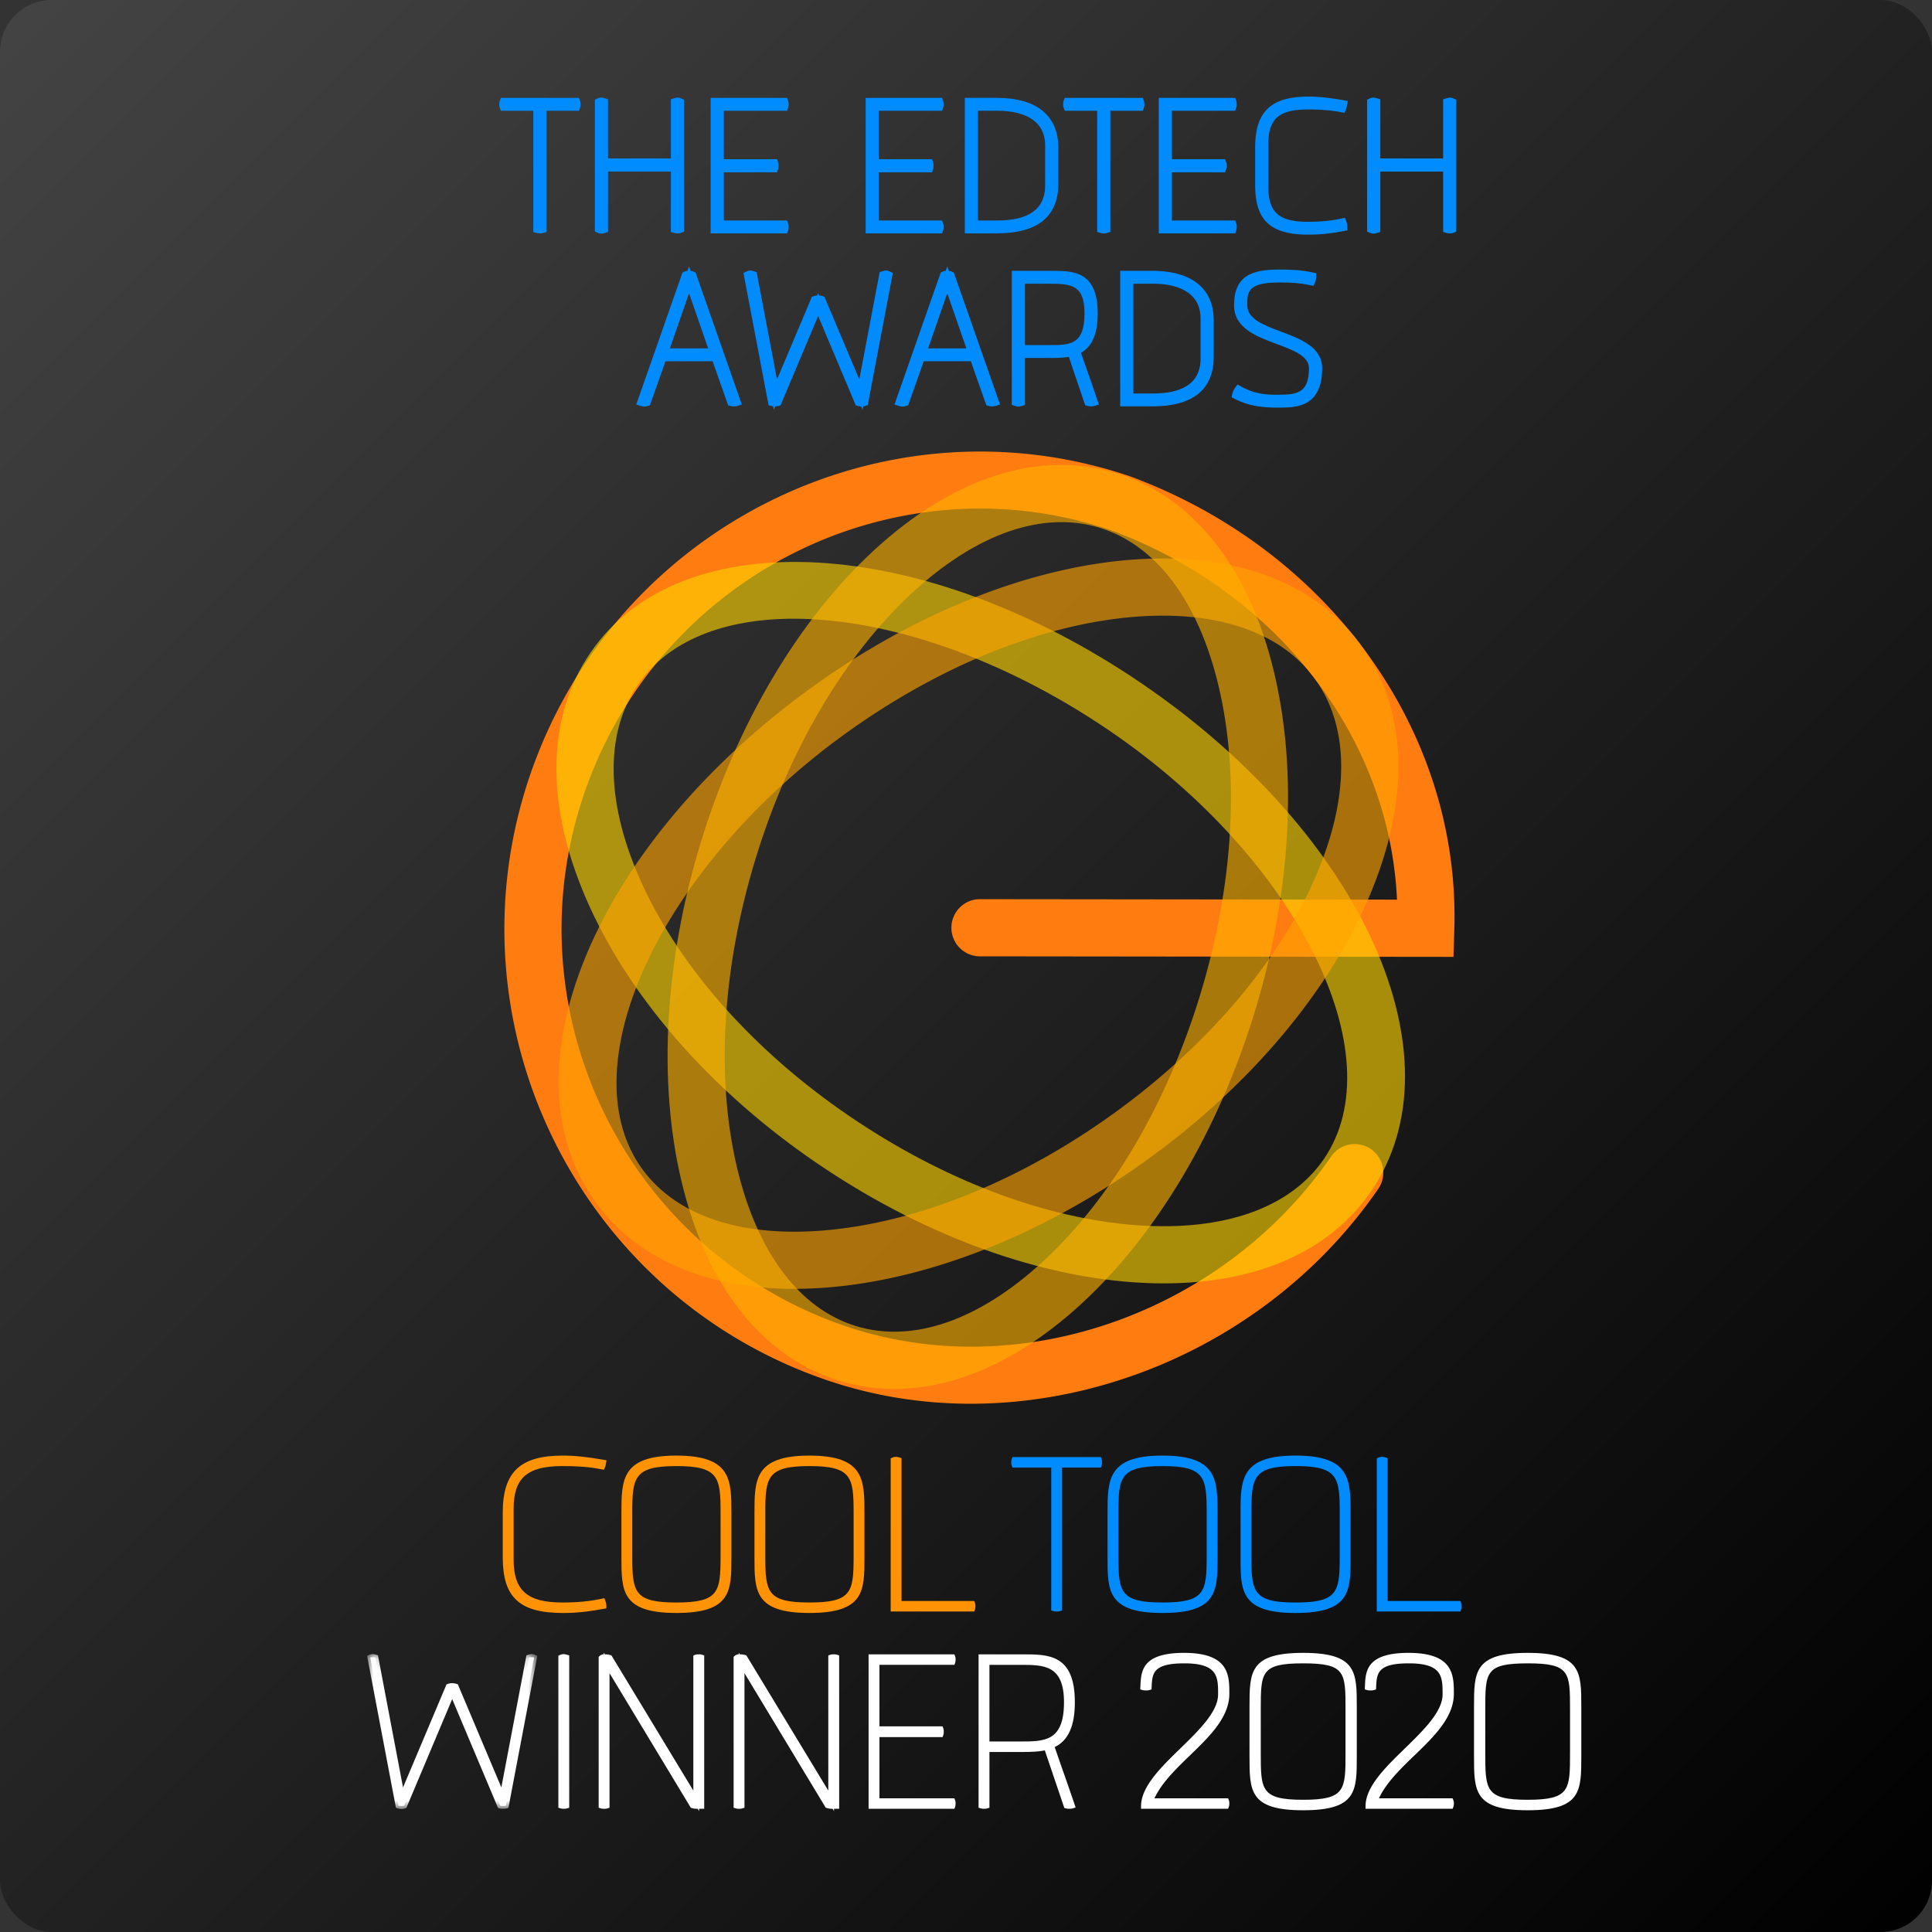 <svg xmlns="http://www.w3.org/2000/svg" xmlns:xlink="http://www.w3.org/1999/xlink" width="150" height="150" viewBox="0 0 150 150"><rect x="0" y="0" width="150" height="150" fill="#333333" stroke="none"/><defs><linearGradient id="a" x1="100%" x2="0%" y1="100%" y2="0%"><stop offset="0%"/><stop offset="100%" stop-color="#444"/></linearGradient><path id="b" d="M0 .134h13.217v12.027H0z"/></defs><g fill="none" fill-rule="evenodd"><rect width="150" height="150" fill="url(#a)" rx="4"/><path fill="#008CFF" d="M42.088 17.758c-.064.02-.085.02-.17.02-.062 0-.105 0-.169-.02V8.256h-2.621c-.022-.06-.022-.118-.022-.157 0-.06 0-.099.022-.158h5.582c.02.06.02.098.02.158 0 .039 0 .098-.02.157h-2.622v9.502z"/><path fill="#008CFF" d="M41.919 18.12c-.074 0-.158 0-.272-.035l-.24-.075V8.598h-2.52l-.081-.226c-.042-.115-.042-.219-.042-.273 0-.071 0-.159.042-.274l.081-.226h6.066l.08.228c.04.115.04.198.04.272 0 .054 0 .156-.04.27l-.08.23H42.43v9.41l-.24.076a.787.787 0 0 1-.271.035m4.948-5.143v4.78c-.063.02-.105.02-.169.02-.063 0-.127 0-.169-.02V7.96c.042-.019.106-.019.17-.019.063 0 .105 0 .168.02v4.682h5.562V7.96c.064-.019.105-.019.17-.019.063 0 .127 0 .168.02v9.797c-.041.02-.105.02-.169.02-.064 0-.105 0-.169-.02v-4.78h-5.562z"/><path fill="#008CFF" d="M52.598 18.12c-.073 0-.157 0-.27-.035l-.241-.075v-4.69H47.21v4.69l-.241.075c-.251.077-.381.077-.583-.017l-.2-.09V7.74l.2-.092c.202-.093.332-.093.583-.015l.24.074V12.3h4.878V7.708l.24-.074c.253-.078.384-.078.585.017l.198.092v10.232l-.198.093c-.11.052-.223.052-.314.052m3.258-5.084v4.427h5.012c.021.059.021.098.021.157 0 .04 0 .098-.021.157h-5.35V7.941h5.35c.021.06.021.098.021.157 0 .04 0 .099-.021.158h-5.012v4.446h4.23c.02.06.02.118.02.177 0 .04 0 .099-.02.157h-4.23z"/><path fill="#008CFF" d="M61.11 18.12h-5.935V7.599h5.936l.08.228c.04.115.04.198.04.272 0 .054 0 .156-.04.27l-.08.23h-4.913v3.76h4.127l.082.226c.042.116.042.219.042.294 0 .055 0 .158-.042.274l-.082.226h-4.127v3.742h4.912l.08.229c.041.113.041.2.041.27 0 .055 0 .157-.04.271l-.08.229zm6.779-5.084v4.427H72.9c.021.059.021.098.021.157 0 .04 0 .098-.021.157h-5.35V7.941h5.35c.021.06.021.098.021.157 0 .04 0 .099-.021.158h-5.012v4.446h4.23c.02.06.02.118.02.177 0 .04 0 .099-.02.157h-4.23z"/><path fill="#008CFF" d="M73.144 18.12h-5.936V7.599h5.936l.08.228c.04.115.04.198.04.272 0 .054 0 .156-.04.27l-.08.23H68.23v3.76h4.128l.081.226c.042.116.042.219.042.294 0 .055 0 .158-.042.274l-.081.226H68.23v3.742h4.912l.081.229c.04.113.04.2.04.27 0 .055 0 .157-.04.271l-.08.229zm2.443-9.864v9.207h1.84c1.925 0 4.06-.551 4.06-3.05v-3.108c0-2.321-2.009-3.05-4.06-3.05h-1.84zm-.338 9.521V7.941h2.136c2.325 0 4.44.806 4.44 3.521v2.794c0 2.656-1.797 3.521-4.44 3.521H75.25z"/><path fill="#008CFF" d="M75.93 17.12h1.498c2.466 0 3.717-.91 3.717-2.707v-3.108c0-2.355-2.33-2.707-3.717-2.707H75.93v8.523zm1.455 1h-2.478V7.597h2.478c3.085 0 4.783 1.373 4.783 3.864v2.794c0 2.564-1.61 3.863-4.783 3.863zm8.481-.362c-.064.02-.085.02-.17.02-.062 0-.105 0-.169-.02V8.256h-2.621c-.022-.06-.022-.118-.022-.157 0-.06 0-.099.022-.158h5.582c.02.06.02.098.02.158 0 .039 0 .098-.02.157h-2.622v9.502z"/><path fill="#008CFF" d="M85.697 18.12c-.074 0-.158 0-.272-.035l-.24-.075V8.598h-2.52l-.081-.226c-.042-.115-.042-.219-.042-.273 0-.071 0-.159.042-.274l.081-.226h6.066l.08.228c.04.115.04.198.04.272 0 .054 0 .156-.04.27l-.08.23h-2.523v9.41l-.24.076a.787.787 0 0 1-.271.035m4.948-5.084v4.427h5.012c.021.059.021.098.021.157 0 .04 0 .098-.021.157h-5.35V7.941h5.35c.021.06.021.098.021.157 0 .04 0 .099-.021.158h-5.012v4.446h4.23c.02.06.02.118.02.177 0 .04 0 .099-.02.157h-4.23z"/><path fill="#008CFF" d="M95.897 18.12h-5.932V7.599h5.932l.081.226a.713.713 0 0 1 .043.274c0 .054 0 .158-.043.273l-.081.226h-4.91v3.762h4.127l.082.226c.042.116.042.219.042.294 0 .055 0 .158-.042.274l-.082.226h-4.127v3.742h4.91l.081.225a.715.715 0 0 1 .043.274c0 .055 0 .158-.043.274l-.081.226zm1.897-6.697c0-2.636 1.142-3.58 3.784-3.58.805 0 1.65.098 2.666.275-.022.118-.022.157-.064.256-.93-.177-1.713-.217-2.643-.217-2.474 0-3.405.905-3.405 3.01v3.364c0 2.125.931 3.03 3.405 3.03.93 0 1.734-.06 2.663-.256a.72.72 0 0 1 .064.295c-1.036.197-1.818.276-2.686.276-2.642 0-3.784-.866-3.784-3.482v-2.971z"/><path fill="#008CFF" d="M101.578 18.218c-2.93 0-4.126-1.108-4.126-3.824v-2.97c0-2.75 1.234-3.924 4.126-3.924.773 0 1.613.087 2.725.28l.34.06-.062.339a1.275 1.275 0 0 1-.086.33l-.108.253-.271-.052c-.918-.175-1.695-.21-2.58-.21-2.232 0-3.061.722-3.061 2.668v3.364c0 1.959.83 2.687 3.062 2.687 1.007 0 1.759-.072 2.593-.248l.291-.062.102.28c.047.13.084.231.084.411v.284l-.278.053c-1.053.2-1.85.281-2.75.281m5.245-5.241v4.78c-.064.02-.106.02-.17.02-.062 0-.126 0-.168-.02V7.96c.042-.019.106-.019.169-.019.063 0 .105 0 .169.02v4.682h5.562V7.96c.063-.019.105-.019.169-.019.064 0 .127 0 .169.02v9.797c-.042.02-.105.02-.17.02-.063 0-.105 0-.168-.02v-4.78h-5.562z"/><path fill="#008CFF" d="M112.555 18.12c-.073 0-.158 0-.271-.035l-.24-.075v-4.69h-4.878v4.69l-.24.075c-.25.077-.381.077-.583-.017l-.2-.09V7.74l.2-.092c.202-.093.332-.093.582-.015l.241.074V12.3h4.877V7.708l.24-.074c.253-.078.385-.078.586.017l.197.092v10.232l-.197.093c-.11.052-.224.052-.314.052m-59.057 3.604L51.53 27.39h3.933l-1.966-5.666zm-2.072 5.981-1.227 3.482c-.063.02-.085.02-.169.02-.063 0-.127 0-.19-.02l3.425-9.777c.085-.04.127-.04.233-.04.105 0 .148 0 .232.04l3.426 9.777c-.063.02-.127.02-.19.02-.085 0-.106 0-.17-.02l-1.227-3.482h-4.143z"/><path fill="#008CFF" d="M52.012 27.048h2.97l-1.484-4.28-1.486 4.28zm4.954 4.5c-.104 0-.163 0-.27-.034l-.165-.051-1.203-3.416h-3.66l-1.204 3.416-.163.05c-.204.064-.308.08-.563 0l-.339-.105 3.59-10.248.131-.061a.729.729 0 0 1 .256-.069l.122-.35.121.35a.711.711 0 0 1 .257.07l.13.06 3.59 10.248-.338.105c-.113.036-.216.036-.292.036zm3.384-.361c-.064.02-.127.02-.19.02s-.127 0-.19-.02l-1.861-9.797c.042-.02.105-.02.169-.02.063 0 .105 0 .17.02l1.754 9.246 3.087-7.318c.064-.02.128-.04.233-.04.106 0 .17.02.233.04l3.087 7.318 1.755-9.246c.064-.02.106-.02.17-.02.063 0 .127 0 .168.02l-1.86 9.797c-.064.02-.127.02-.191.02s-.127 0-.19-.02l-3.172-7.535-3.172 7.535z"/><path fill="#008CFF" d="m66.967 31.813-.112-.264a.899.899 0 0 1-.263-.035l-.152-.047-2.918-6.933-2.919 6.933-.152.047a.884.884 0 0 1-.262.035l-.112.264-.05-.269a.75.75 0 0 1-.159-.03l-.197-.061-1.948-10.26.24-.113c.202-.095.334-.096.586-.017l.196.061 1.582 8.335 2.71-6.42.15-.048c.063-.02.146-.045.264-.053l.071-.168.07.168c.12.008.201.033.264.053l.152.047 2.709 6.421 1.582-8.335.196-.061c.253-.077.384-.077.586.017l.24.112-1.948 10.26-.197.062a.765.765 0 0 1-.158.03l-.051.27zm6.579-10.089L71.58 27.39h3.933l-1.967-5.666zm-2.071 5.981-1.227 3.482c-.063.02-.085.02-.169.02-.064 0-.127 0-.19-.02l3.425-9.777c.085-.04.127-.04.232-.04.106 0 .149 0 .233.04l3.426 9.777c-.063.02-.127.02-.19.02-.086 0-.106 0-.17-.02l-1.227-3.482h-4.143z"/><path fill="#008CFF" d="M72.061 27.048h2.97l-1.485-4.28-1.485 4.28zm4.953 4.5c-.106 0-.162 0-.27-.034l-.164-.051-1.203-3.416h-3.66l-1.204 3.416-.163.05c-.204.064-.309.08-.563 0l-.34-.105 3.591-10.248.131-.061c.1-.047.18-.062.256-.069l.121-.35.122.35a.702.702 0 0 1 .256.07l.13.06 3.59 10.248-.337.105c-.113.036-.217.036-.293.036zm7.529-7.208c0-2.596-1.438-2.655-3.087-2.655h-2.22v5.45h2.22c1.628 0 3.087-.02 3.087-2.794zm-1.332 2.971c-.465.119-1.015.138-1.564.138h-2.412v3.738c-.063.02-.084.02-.169.02-.063 0-.105 0-.169-.02V21.37h2.75c1.775 0 3.234.079 3.234 2.97 0 1.77-.55 2.538-1.374 2.873.233.728.592 1.672 1.374 3.974-.063.02-.126.02-.19.02-.063 0-.105 0-.168-.02l-1.312-3.876z"/><path fill="#008CFF" d="M79.578 26.792h1.878c1.593 0 2.745 0 2.745-2.451 0-2.206-.992-2.313-2.745-2.313h-1.878v4.764zm5.114 4.757c-.075 0-.16 0-.272-.035l-.167-.052-1.269-3.754c-.43.072-.893.084-1.338.084h-2.068v3.647l-.241.075c-.185.057-.27.084-.542 0l-.24-.075v-10.41h3.091c1.678 0 3.578 0 3.578 3.312 0 1.573-.414 2.553-1.298 3.05.093.279.207.601.353 1.016.221.626.515 1.461.927 2.67l.113.333-.336.104c-.113.035-.216.035-.291.035zm2.96-9.864v9.207h1.84c1.925 0 4.06-.551 4.06-3.05v-3.108c0-2.321-2.009-3.049-4.06-3.049h-1.84zm-.338 9.522V21.37h2.136c2.326 0 4.44.807 4.44 3.522v2.793c0 2.656-1.797 3.522-4.44 3.522h-2.136z"/><path fill="#008CFF" d="M87.995 30.55h1.498c2.466 0 3.717-.91 3.717-2.708v-3.108c0-2.355-2.33-2.707-3.717-2.707h-1.498v8.523zm1.455.999h-2.478V21.028h2.478c3.085 0 4.783 1.372 4.783 3.863v2.794c0 2.564-1.61 3.864-4.783 3.864zm6.556-.893a.9.9 0 0 1 .17-.354c1.184.669 2.22.689 3.044.689 1.438 0 2.75-.099 2.75-2.401 0-2.479-5.816-1.947-5.816-4.878 0-1.85.846-2.44 3.13-2.44.93 0 1.628.02 2.558.216 0 .138-.02.217-.063.315-.782-.157-1.374-.217-2.431-.217-2.623 0-2.855.827-2.855 2.126 0 2.616 5.815 2.104 5.815 4.878 0 2.557-1.417 2.715-3.066 2.715-1.1 0-2.137-.079-3.236-.65"/><path fill="#008CFF" d="M99.242 31.647c-1 0-2.171-.053-3.393-.687l-.223-.116.043-.248c.028-.157.103-.319.228-.494l.18-.25.267.151c1.141.645 2.144.645 2.877.645 1.497 0 2.406-.139 2.406-2.058 0-.95-1.215-1.402-2.502-1.88-1.553-.579-3.313-1.234-3.313-2.998 0-2.31 1.388-2.782 3.473-2.782.918 0 1.646.015 2.628.223l.272.057v.278c0 .199-.037.324-.092.452l-.11.253-.272-.054c-.79-.159-1.364-.21-2.363-.21-2.513 0-2.513.747-2.513 1.783 0 1.051 1.274 1.53 2.621 2.035 1.498.562 3.195 1.198 3.195 2.843 0 3.057-2.052 3.057-3.409 3.057"/><path fill="#FF9305" d="M39.257 117.436c0-3.094 1.341-4.203 4.445-4.203.944 0 1.937.116 3.13.324-.026.138-.026.184-.075.3-1.093-.208-2.012-.254-3.105-.254-2.905 0-3.998 1.062-3.998 3.533v3.948c0 2.494 1.093 3.555 3.998 3.555 1.093 0 2.037-.069 3.13-.3a.87.87 0 0 1 .074.347c-1.217.23-2.136.323-3.154.323-3.104 0-4.445-1.016-4.445-4.087v-3.486z"/><path fill="#FF9305" d="M43.702 125.232c-3.359 0-4.668-1.209-4.668-4.31v-3.486c0-3.143 1.352-4.426 4.668-4.426.895 0 1.871.102 3.167.328l.22.039-.05.29c-.016.093-.027.16-.077.278l-.07.164-.177-.033c-1.09-.208-2.013-.25-3.063-.25-2.716 0-3.775.928-3.775 3.31v3.948c0 2.398 1.059 3.333 3.775 3.333 1.197 0 2.09-.085 3.084-.295l.19-.04.065.183c.053.147.088.244.088.42v.186l-.182.033c-1.225.232-2.15.328-3.195.328m5.164-7.819v3.417c0 2.886.199 3.81 3.65 3.81 3.453 0 3.651-.924 3.651-3.81v-3.417c0-2.887-.273-3.81-3.65-3.81-3.378 0-3.65.923-3.65 3.81m-.398 3.487v-3.395c0-2.655 0-4.271 4.048-4.271s4.048 1.616 4.048 4.271v3.395c0 2.632 0 4.11-4.048 4.11s-4.048-1.478-4.048-4.11"/><path fill="#FF9305" d="M52.517 113.826c-3.272 0-3.428.862-3.428 3.587v3.416c0 2.786.146 3.588 3.428 3.588s3.428-.802 3.428-3.588v-3.416c0-2.725-.156-3.587-3.428-3.587m0 11.405c-4.27 0-4.27-1.723-4.27-4.332v-3.394c0-2.61 0-4.494 4.27-4.494s4.27 1.885 4.27 4.494v3.394c0 2.609 0 4.332-4.27 4.332m6.679-7.818v3.417c0 2.886.198 3.81 3.65 3.81s3.65-.924 3.65-3.81v-3.417c0-2.887-.272-3.81-3.65-3.81s-3.65.923-3.65 3.81m-.398 3.487v-3.395c0-2.655 0-4.271 4.048-4.271s4.048 1.616 4.048 4.271v3.395c0 2.632 0 4.11-4.048 4.11s-4.048-1.478-4.048-4.11"/><path fill="#FF9305" d="M62.846 113.826c-3.272 0-3.428.862-3.428 3.587v3.416c0 2.786.146 3.588 3.428 3.588s3.428-.802 3.428-3.588v-3.416c0-2.725-.156-3.587-3.428-3.587m0 11.405c-4.27 0-4.27-1.723-4.27-4.332v-3.394c0-2.61 0-4.494 4.27-4.494s4.27 1.885 4.27 4.494v3.394c0 2.609 0 4.332-4.27 4.332m6.529-.337v-11.522c.05-.023.124-.023.199-.023.074 0 .125 0 .198.023v11.152h5.712c.025.07.025.116.025.185 0 .047 0 .115-.025.185h-6.109z"/><path fill="#FF9305" d="M75.641 125.117h-6.489V113.23l.128-.06c.178-.083.33-.083.56-.01l.155.048v11.093h5.646l.053.147c.038.107.038.18.038.26 0 .054 0 .153-.038.26l-.053.148z"/><path fill="#008CFF" d="M82.238 124.87c-.074.024-.1.024-.199.024-.074 0-.125 0-.199-.023v-11.152h-3.079c-.025-.07-.025-.14-.025-.186 0-.068 0-.115.025-.184h6.556c.025.07.025.116.025.184 0 .047 0 .116-.025.186h-3.08v11.152z"/><path fill="#008CFF" d="M82.039 125.117c-.081 0-.158 0-.266-.035l-.155-.048v-11.092h-3.013l-.053-.147c-.039-.106-.039-.207-.039-.262 0-.076 0-.154.039-.26l.053-.147h6.868l.053.147c.039.106.039.184.039.26 0 .055 0 .156-.039.262l-.053.147H82.46v11.092l-.155.048c-.108.035-.16.035-.266.035m4.569-7.704v3.417c0 2.886.198 3.81 3.65 3.81s3.65-.924 3.65-3.81v-3.417c0-2.887-.272-3.81-3.65-3.81s-3.65.923-3.65 3.81m-.398 3.487v-3.395c0-2.655 0-4.271 4.048-4.271s4.048 1.616 4.048 4.271v3.395c0 2.632 0 4.11-4.048 4.11s-4.048-1.478-4.048-4.11"/><path fill="#008CFF" d="M90.258 113.826c-3.271 0-3.428.862-3.428 3.587v3.416c0 2.786.146 3.588 3.428 3.588 3.283 0 3.428-.802 3.428-3.588v-3.416c0-2.725-.156-3.587-3.428-3.587m0 11.405c-4.27 0-4.27-1.723-4.27-4.332v-3.394c0-2.61 0-4.494 4.27-4.494s4.27 1.885 4.27 4.494v3.394c0 2.609 0 4.332-4.27 4.332m6.679-7.818v3.417c0 2.886.198 3.81 3.65 3.81s3.65-.924 3.65-3.81v-3.417c0-2.887-.273-3.81-3.65-3.81-3.378 0-3.65.923-3.65 3.81m-.398 3.487v-3.395c0-2.655 0-4.271 4.048-4.271s4.048 1.616 4.048 4.271v3.395c0 2.632 0 4.11-4.048 4.11s-4.048-1.478-4.048-4.11"/><path fill="#008CFF" d="M100.587 113.826c-3.272 0-3.428.862-3.428 3.587v3.416c0 2.786.146 3.588 3.428 3.588s3.428-.802 3.428-3.588v-3.416c0-2.725-.156-3.587-3.428-3.587m0 11.405c-4.27 0-4.27-1.723-4.27-4.332v-3.394c0-2.61 0-4.494 4.27-4.494s4.27 1.885 4.27 4.494v3.394c0 2.609 0 4.332-4.27 4.332m6.53-.337v-11.522c.05-.023.124-.023.198-.023a.59.59 0 0 1 .199.023v11.152h5.712c.024.07.024.116.024.185 0 .047 0 .115-.024.185h-6.11z"/><path fill="#008CFF" d="M113.383 125.117h-6.49V113.23l.129-.06c.177-.083.33-.083.559-.01l.156.048v11.093h5.646l.052.147c.038.107.038.18.038.26 0 .054 0 .153-.038.26l-.052.148z"/><path fill="#FFF" d="M31.383 140.187c-.074.024-.15.024-.223.024-.075 0-.15 0-.223-.024L28.75 128.69c.05-.023.124-.023.198-.023.075 0 .125 0 .199.023l2.061 10.852 3.626-8.589a.823.823 0 0 1 .273-.046c.125 0 .199.023.274.046l3.625 8.589 2.061-10.852c.075-.023.125-.023.2-.023.074 0 .148 0 .198.023l-2.185 11.498c-.075.024-.15.024-.224.024-.074 0-.149 0-.224-.024l-3.725-8.843-3.725 8.843z"/><g transform="translate(28.5 128.29)"><mask id="c" fill="#fff"><use xlink:href="#b"/></mask><path fill="#FFF" d="M10.557 12.143c-.085 0-.183 0-.29-.033l-.099-.03-3.56-8.453-3.56 8.451-.098.031a.844.844 0 0 1-.58 0l-.128-.039L0 .27.157.198C.335.115.487.115.715.187l.127.04 1.949 10.26L6.17 2.48l.097-.03a1 1 0 0 1 .34-.058c.16 0 .26.032.34.056l.099.031 3.379 8.006L12.374.226l.128-.04c.23-.071.382-.071.559.012l.156.073-2.243 11.8-.127.039c-.107.033-.204.033-.29.033" mask="url(#c)"/></g><path fill="#FFF" d="M43.972 140.187c-.074.024-.1.024-.199.024-.074 0-.124 0-.198-.024V128.69c.05-.023.124-.023.198-.023a.59.59 0 0 1 .199.023v11.498z"/><path fill="#FFF" d="M43.773 140.433c-.081 0-.158 0-.265-.034l-.156-.048v-11.803l.128-.06c.177-.083.33-.083.559-.01l.155.048v11.825l-.155.048c-.108.034-.16.034-.266.034m10.281-11.743c.075-.024.125-.024.198-.024.1 0 .125 0 .2.023v11.522h-.249c-.174 0-.273 0-.422-.046l-6.68-11.06v11.082c-.075.024-.1.024-.199.024-.075 0-.124 0-.198-.024v-11.452c.049-.046.098-.07.198-.07.174 0 .273 0 .422.047l6.73 11.106V128.69z"/><path fill="#FFF" d="m54.277 140.615-.11-.182c-.165 0-.283-.004-.451-.056l-.081-.025-.045-.072-6.267-10.377v10.447l-.156.05c-.106.033-.16.033-.265.033-.082 0-.159 0-.265-.033l-.156-.05v-11.712l.07-.065a.456.456 0 0 1 .327-.129v-.139l.083.138c.154.001.267.007.428.056l.082.025 6.36 10.498v-10.496l.157-.05c.106-.033.184-.033.265-.033.105 0 .158 0 .265.033l.156.05v11.907h-.397v.182zm10.255-11.925c.074-.024.124-.024.198-.024.1 0 .125 0 .2.023v11.522h-.25c-.173 0-.272 0-.42-.046l-6.681-11.06v11.082c-.075.024-.1.024-.199.024-.075 0-.125 0-.199-.024v-11.452c.05-.046.099-.07.199-.07.174 0 .272 0 .422.047l6.73 11.106V128.69z"/><path fill="#FFF" d="m64.754 140.615-.11-.182a1.35 1.35 0 0 1-.45-.056l-.081-.025-.045-.072-6.267-10.377v10.447l-.156.05c-.107.033-.16.033-.266.033-.081 0-.158 0-.265-.033l-.156-.05v-11.712l.072-.065a.45.45 0 0 1 .325-.129v-.139l.084.138c.153.001.267.007.428.056l.081.025 6.361 10.498v-10.496l.156-.05c.107-.033.185-.033.265-.033a.74.74 0 0 1 .266.033l.156.05v11.907h-.398v.182zm3.303-5.969v5.195h5.886c.024.07.024.116.024.185 0 .046 0 .115-.024.185H67.66v-11.545h6.283c.024.07.024.116.024.184 0 .047 0 .116-.024.186h-5.886v5.218h4.967c.024.068.024.138.024.207 0 .047 0 .115-.024.185h-4.967z"/><path fill="#FFF" d="M74.1 140.433h-6.663v-11.99H74.1l.053.148a.691.691 0 0 1 .038.26c0 .053 0 .153-.038.26l-.053.147h-5.82v4.773h4.9l.054.147a.799.799 0 0 1 .038.283c0 .057 0 .154-.038.26l-.052.148H68.28v4.75h5.82l.053.147c.038.107.038.18.038.26 0 .053 0 .153-.038.26l-.053.147zm8.731-8.281c0-3.048-1.688-3.117-3.625-3.117h-2.608v6.396h2.608c1.912 0 3.625-.023 3.625-3.279zm-1.564 3.487c-.547.139-1.192.161-1.838.161h-2.831v4.387c-.074.024-.1.024-.199.024-.074 0-.124 0-.198-.024v-11.521h3.228c2.086 0 3.8.092 3.8 3.486 0 2.078-.646 2.98-1.614 3.372.273.854.695 1.962 1.614 4.663-.074.024-.15.024-.224.024-.074 0-.124 0-.198-.024l-1.54-4.548z"/><path fill="#FFF" d="M81.575 129.116c.52.224.953.616 1.213 1.3-.233-.715-.647-1.098-1.213-1.3zm-4.754 6.092h2.385c1.9 0 3.403 0 3.403-3.056 0-2.894-1.577-2.894-3.403-2.894H76.82v5.95zm6.184 5.225c-.08 0-.158 0-.265-.033l-.108-.034-1.512-4.466c-.532.107-1.125.123-1.69.123h-2.61v4.327l-.156.049c-.107.034-.16.034-.266.034-.081 0-.158 0-.265-.034l-.156-.049v-11.907h3.451c1.978 0 4.023 0 4.023 3.71 0 1.849-.498 2.966-1.564 3.491.12.362.267.78.466 1.344.259.733.604 1.712 1.086 3.127l.073.217-.217.068c-.108.033-.205.033-.29.033zm5.809-.223c.026-2.84 5.98-5.795 5.98-8.658 0-1.363 0-2.632-2.842-2.632-2.549 0-2.709.855-2.762 2.078-.081.023-.108.023-.215.023-.081 0-.135 0-.215-.023.054-1.155.027-2.448 3.165-2.448 3.298 0 3.298 1.524 3.298 2.955 0 3.118-4.746 5.22-5.927 8.336h5.9c.027.07.027.116.027.185 0 .046 0 .115-.026.185h-6.383z"/><path fill="#FFF" d="M89.252 129.635a1.627 1.627 0 0 0-.203.57c.042-.208.105-.399.203-.57zm5.547 2.947c-.48 1.18-1.68 2.348-2.849 3.486-1.25 1.217-2.54 2.471-2.845 3.652.549-1.41 1.787-2.606 2.985-3.763 1.158-1.118 2.267-2.189 2.71-3.375zm.55 7.852h-6.76l.002-.226c.014-1.507 1.557-3.007 3.049-4.459 1.441-1.403 2.932-2.853 2.932-4.197 0-1.346 0-2.41-2.62-2.41-2.459 0-2.493.783-2.54 1.866l-.007.16-.155.044c-.11.032-.162.032-.275.032-.089 0-.165 0-.276-.032l-.17-.048.013-.266c.051-1.146.114-2.57 3.383-2.57 3.521 0 3.521 1.762 3.521 3.177 0 1.83-1.55 3.326-3.047 4.773-1.085 1.047-2.204 2.129-2.767 3.34h5.718l.054.143c.042.108.042.188.042.265 0 .055 0 .156-.042.265l-.054.143zm2.314-7.704v3.348c0 2.885 0 3.879 3.514 3.879 3.513 0 3.513-.994 3.513-3.879v-3.348c0-2.887 0-3.81-3.513-3.81-3.514 0-3.514.923-3.514 3.81m-.429 3.625v-3.833c0-2.725 0-3.972 3.943-3.972 3.942 0 3.942 1.247 3.942 3.972v3.833c0 2.7 0 3.97-3.942 3.97-3.943 0-3.943-1.27-3.943-3.97"/><path fill="#FFF" d="M97.936 129.607c-.222.276-.341.626-.406 1.06.07-.426.191-.778.406-1.06m6.482 0c.214.282.336.634.405 1.06-.064-.434-.184-.784-.405-1.06m-6.921 8.313c.061.68.217 1.181.612 1.531-.376-.362-.54-.868-.612-1.531m7.359 0c-.071.663-.236 1.169-.612 1.531.395-.35.55-.85.612-1.531m-3.68-8.778c-3.29 0-3.29.69-3.29 3.588v3.348c0 2.882 0 3.656 3.29 3.656s3.29-.774 3.29-3.656v-3.348c0-2.899 0-3.588-3.29-3.588m0 11.406c-4.165 0-4.165-1.49-4.165-4.194v-3.832c0-2.705 0-4.194 4.165-4.194s4.165 1.49 4.165 4.194v3.832c0 2.705 0 4.194-4.165 4.194m5.068-.338c.027-2.84 5.98-5.795 5.98-8.658 0-1.363 0-2.632-2.842-2.632-2.548 0-2.709.855-2.762 2.078-.08.023-.107.023-.215.023-.08 0-.134 0-.214-.023.053-1.155.026-2.448 3.164-2.448 3.299 0 3.299 1.524 3.299 2.955 0 3.118-4.747 5.22-5.927 8.336h5.9c.027.07.027.116.027.185 0 .046 0 .115-.027.185h-6.383z"/><path fill="#FFF" d="M106.683 129.635a1.649 1.649 0 0 0-.204.57c.043-.208.106-.399.204-.57zm5.547 2.947c-.48 1.18-1.68 2.348-2.85 3.486-1.25 1.217-2.539 2.471-2.845 3.652.549-1.41 1.788-2.606 2.986-3.763 1.158-1.118 2.266-2.189 2.709-3.375zm.55 7.852h-6.76l.001-.226c.015-1.507 1.557-3.007 3.05-4.459 1.44-1.403 2.931-2.853 2.931-4.197 0-1.346 0-2.41-2.62-2.41-2.458 0-2.492.783-2.54 1.866l-.007.16-.155.044c-.11.032-.162.032-.275.032-.089 0-.165 0-.275-.032l-.17-.048.013-.266c.05-1.146.113-2.57 3.382-2.57 3.522 0 3.522 1.762 3.522 3.177 0 1.83-1.55 3.326-3.047 4.773-1.086 1.047-2.205 2.129-2.768 3.34h5.718l.055.143c.042.108.042.188.042.265 0 .055 0 .156-.042.265l-.055.143zm2.314-7.704v3.348c0 2.885 0 3.879 3.513 3.879 3.512 0 3.512-.994 3.512-3.879v-3.348c0-2.887 0-3.81-3.512-3.81-3.513 0-3.513.923-3.513 3.81m-.43 3.625v-3.833c0-2.725 0-3.972 3.943-3.972 3.942 0 3.942 1.247 3.942 3.972v3.833c0 2.7 0 3.97-3.942 3.97-3.943 0-3.943-1.27-3.943-3.97"/><path fill="#FFF" d="M115.366 129.607c-.222.276-.341.626-.405 1.06.069-.426.19-.778.405-1.06m6.471-.013c.229.294.354.665.422 1.12-.062-.463-.185-.833-.422-1.12m-6.91 8.326c.062.68.218 1.181.613 1.531-.377-.362-.541-.868-.613-1.531m7.363-.037c-.07.686-.235 1.205-.623 1.574.408-.356.563-.872.623-1.574m-3.683-8.74c-3.29 0-3.29.688-3.29 3.587v3.348c0 2.882 0 3.656 3.29 3.656s3.29-.774 3.29-3.656v-3.348c0-2.899 0-3.588-3.29-3.588m0 11.406c-4.165 0-4.165-1.49-4.165-4.194v-3.832c0-2.705 0-4.194 4.165-4.194s4.165 1.49 4.165 4.194v3.832c0 2.705 0 4.194-4.165 4.194"/><path fill="#FF7C11" d="M75.374 108.986c-3.776 0-7.545-.59-11.163-1.825-19.303-6.583-29.651-27.643-23.069-46.946 6.59-19.325 27.524-29.736 46.664-23.209 15.505 5.775 25.57 19.885 25.106 35.13l-.065 2.155-36.809-.041a2.22 2.22 0 0 1 .003-4.439h.003l32.417.036c-.556-12.505-9.223-23.847-22.146-28.66-16.763-5.717-35.171 3.452-40.972 20.46-5.793 16.987 3.314 35.52 20.3 41.314 13.419 4.573 29.266-.95 37.682-13.137a2.22 2.22 0 1 1 3.653 2.522c-7.264 10.519-19.457 16.64-31.604 16.64"/><path fill="#FFD400" fill-opacity=".62" d="M61.626 48.037c-5.38 0-9.75 1.68-12.113 5.135-2.611 3.817-2.484 9.317.355 15.49 3.03 6.585 8.707 12.953 15.986 17.93 7.312 5.001 15.288 8.034 22.46 8.537 6.733.475 11.88-1.354 14.473-5.146 5.524-8.076-2.059-23.275-16.555-33.19-8.422-5.758-17.416-8.756-24.606-8.756m28.73 51.604c-.766 0-1.552-.028-2.354-.084-7.945-.559-16.7-3.862-24.654-9.301-7.931-5.424-14.15-12.434-17.512-19.74-3.517-7.644-3.513-14.694.012-19.85 7.021-10.264 25.86-9.182 42.89 2.464 17.05 11.662 24.831 28.95 17.714 39.36-3.184 4.653-8.846 7.151-16.096 7.151"/><path fill="#FFA300" fill-opacity=".62" d="M90.277 47.8c-.88 0-1.791.045-2.734.138-7.096.7-14.947 3.954-22.104 9.164-14.2 10.337-21.33 25.753-15.573 33.663 2.705 3.714 7.892 5.392 14.62 4.717 7.153-.715 15.037-3.98 22.2-9.194 7.144-5.202 12.64-11.688 15.472-18.262 2.657-6.167 2.626-11.615-.086-15.341-2.324-3.192-6.456-4.886-11.795-4.886m-28.606 52.266c-6.82 0-12.213-2.321-15.392-6.688-7.423-10.195-.153-27.705 16.547-39.863 7.787-5.669 16.41-9.218 24.282-9.993 8.296-.816 14.882 1.51 18.552 6.551 3.673 5.045 3.877 12.045.574 19.71-3.142 7.295-9.157 14.431-16.937 20.094-7.79 5.671-16.444 9.23-24.37 10.022a32.66 32.66 0 0 1-3.256.167"/><path fill="#FFB000" fill-opacity=".62" d="M82.41 40.538c-3.666 0-7.67 1.874-11.56 5.464-5.283 4.875-9.616 12.228-12.198 20.702-2.583 8.474-3.088 16.993-1.421 23.987 1.566 6.572 4.848 10.93 9.242 12.269 4.395 1.34 9.548-.447 14.514-5.03 5.283-4.875 9.615-12.228 12.197-20.703 2.583-8.473 3.088-16.993 1.421-23.986-1.565-6.572-4.847-10.93-9.242-12.27-.95-.29-1.94-.433-2.954-.433m-12.967 67.3c-1.45 0-2.876-.21-4.263-.632-5.964-1.818-10.32-7.318-12.266-15.486-1.846-7.75-1.316-17.092 1.494-26.31l2.122.647-2.122-.647c2.808-9.217 7.58-17.268 13.433-22.67 6.17-5.696 12.854-7.83 18.818-6.014 5.964 1.818 10.32 7.317 12.266 15.487 1.845 7.748 1.315 17.092-1.494 26.31-2.809 9.216-7.58 17.267-13.433 22.669-4.736 4.37-9.773 6.646-14.555 6.646"/></g></svg>